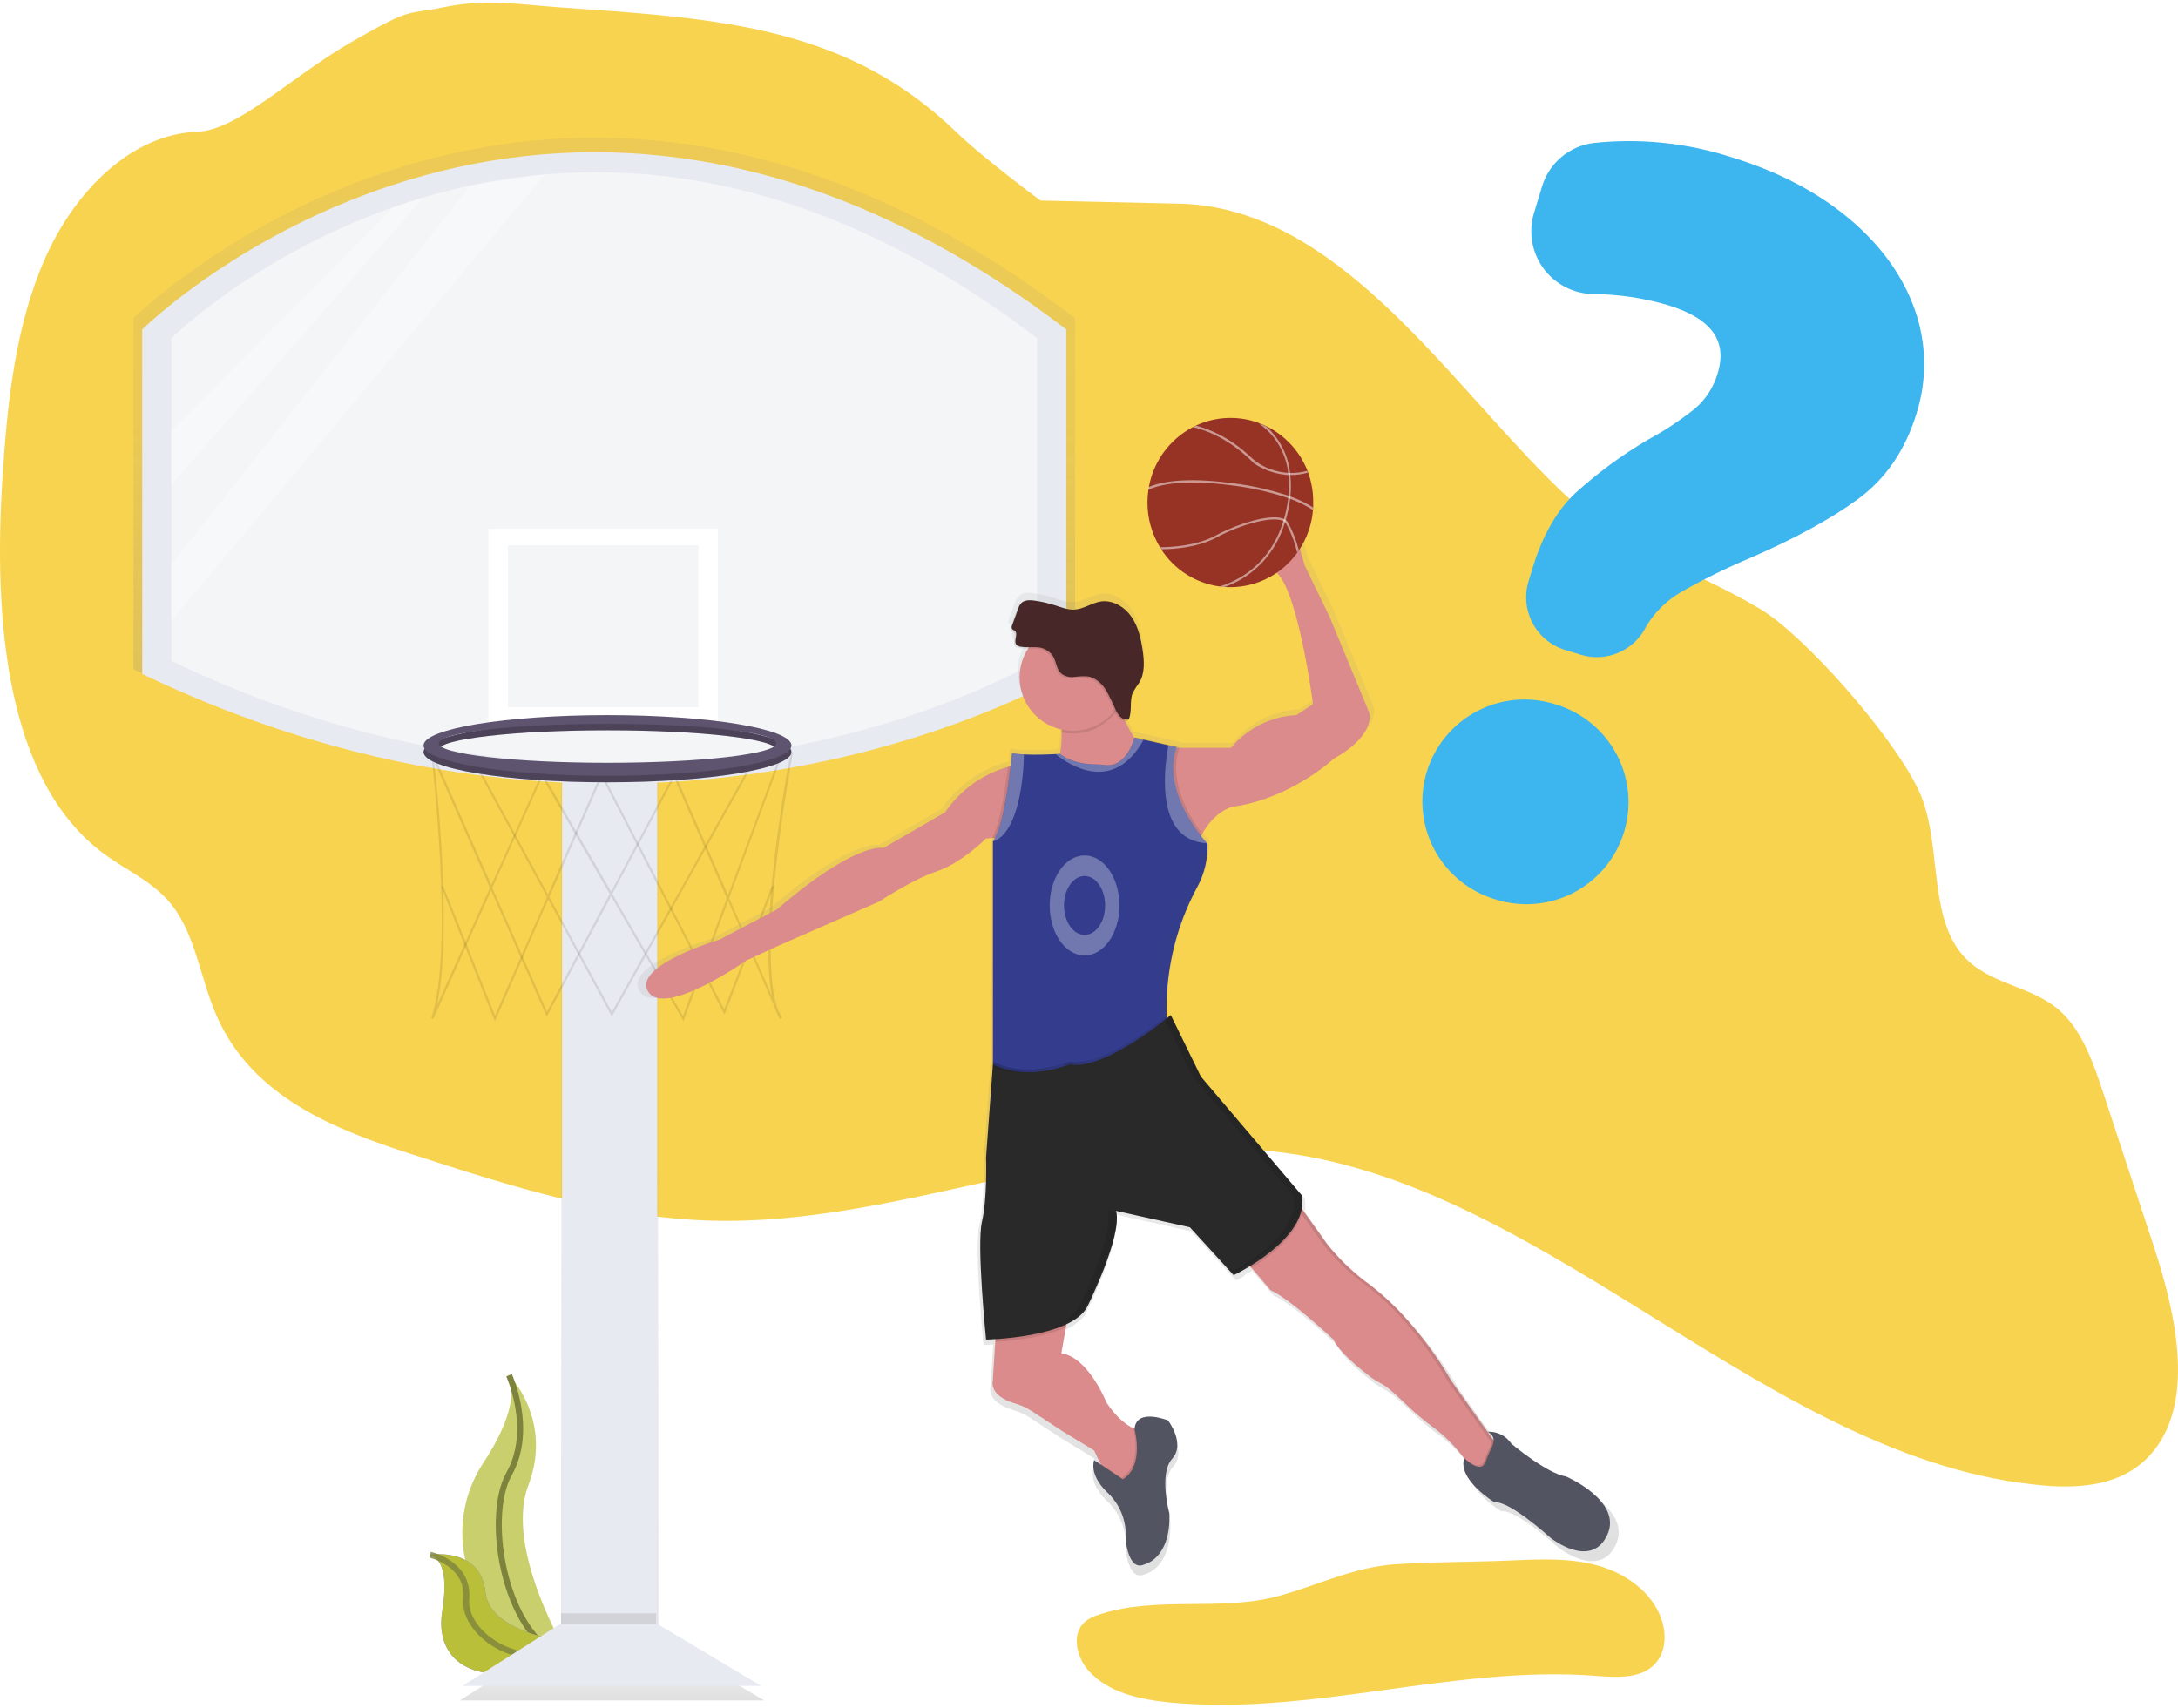 <svg width="362" height="284" viewBox="0 0 362 284" fill="none" xmlns="http://www.w3.org/2000/svg">
<g clip-path="url(#clip0_25_383)">
<path d="M84.605 228.628C84.605 228.628 91.971 236.005 87.813 246.953C83.655 257.9 94.942 276.11 94.942 276.11L94.582 276.052C79.45 273.379 71.922 256.045 80.346 243.17C83.504 238.387 86.069 232.771 84.605 228.628Z" fill="#CACF6E"/>
<path d="M84.605 228.628C84.605 228.628 88.763 237.673 84.605 245.051C80.447 252.428 83.885 273.149 94.942 276.11" stroke="#7D833C" stroke-miterlimit="10"/>
<path d="M71.498 258.473C71.498 258.473 79.904 257.133 80.67 264.676C81.436 272.219 96.834 273.268 96.834 273.268L96.546 273.459C83.832 281.82 71.678 278.783 73.527 267.695C74.174 263.559 74.135 259.413 71.498 258.473Z" fill="#6C63FF"/>
<path opacity="0.8" d="M71.498 258.473C71.498 258.473 79.904 257.133 80.67 264.676C81.436 272.219 96.834 273.268 96.834 273.268L96.546 273.459C83.832 281.82 71.678 278.783 73.527 267.695C74.174 263.559 74.135 259.413 71.498 258.473Z" fill="#CBD607"/>
<path opacity="0.8" d="M71.498 258.474C71.498 258.474 78.023 259.915 77.487 265.851C76.951 271.788 87.177 278.917 96.834 273.272" stroke="#7D833C" stroke-miterlimit="10"/>
<path d="M326.107 158.668C320.28 151.751 322.899 139.612 318.784 131.15C314.335 122.003 299.897 105.617 292.52 101.222C280.6 94.125 269.975 91.831 258.99 81.178C240.2 62.962 222.119 34.064 195.459 33.848L172.943 33.343C172.943 33.343 163.394 26.265 159.002 22.018C140.935 4.539 120.183 3.077 93.356 1.247C85.62 0.719 81.099 -0.299 73.5 1.247C67.361 2.496 68.593 1.14 58.5 6.935C48.407 12.73 39.544 21.683 32.739 21.917C21.977 22.284 12.549 31.596 7.539 42.857C2.529 54.118 1.183 67.108 0.389 79.795C-1.047 102.666 0.842 129.828 17.308 141.971C21.088 144.756 25.487 146.575 28.53 150.418C32.501 155.429 33.332 162.792 36.004 168.888C41.986 182.526 55.909 187.847 68.455 191.892C84.767 197.166 101.273 202.45 118.178 202.929C150.139 203.834 181.536 187.465 213.314 191.625C258.275 197.508 294.563 243.077 339.678 246.964C345.911 247.501 352.807 246.928 357.371 241.885C364.985 233.466 361.756 218.682 357.975 207.198L349.674 181.982C347.965 176.795 346.088 171.33 342.318 167.991C337.473 163.711 330.38 163.74 326.107 158.668Z" fill="#F8D350"/>
<path d="M109.412 128.523H93.284V276.089H109.412V128.523Z" fill="url(#paint0_linear_25_383)"/>
<path d="M127.004 282.695H76.422L94.385 271.315H107.945L127.004 282.695Z" fill="url(#paint1_linear_25_383)"/>
<path d="M22.178 52.907C22.178 52.907 90.36 -14.626 178.684 52.907V111.265C178.684 111.265 109.412 153.113 22.182 111.265L22.178 52.907Z" fill="url(#paint2_linear_25_383)"/>
<path d="M27.127 54.391C27.127 54.391 90.989 -8.88 173.734 54.391V109.067C173.734 109.067 108.844 148.267 27.127 109.067V54.391Z" fill="url(#paint3_linear_25_383)"/>
<path d="M119.67 86.679H80.821V119.716H119.67V86.679Z" fill="url(#paint4_linear_25_383)"/>
<path d="M116.372 89.481H84.119V116.909H116.372V89.481Z" fill="url(#paint5_linear_25_383)"/>
<g opacity="0.1">
<path opacity="0.1" d="M113.843 170.065L101.589 148.919L90.719 169.323L81.288 147.94L71.476 169.712L71.135 169.575C75.091 158.004 71.167 125.205 71.135 124.874L70.983 123.646L81.299 147.035L89.899 127.943L101.6 148.141L112.3 128.026L121.364 148.743L130.162 125.05L132.363 124.611L132.313 124.878C132.248 125.216 126.238 156.938 129.655 167.695L130.468 169.553L130.144 169.723C129.793 169.122 129.513 168.483 129.31 167.817L121.397 149.723L113.843 170.065ZM101.79 148.527L113.768 169.208L121.181 149.247L112.268 128.876L101.79 148.527ZM81.475 147.478L90.719 168.484L101.359 148.534L89.917 128.746L81.475 147.478ZM71.613 126.023C72.239 131.671 74.674 155.767 72.098 167.396L81.091 147.478L71.613 126.023ZM121.58 149.24L128.799 165.739C126.605 153.995 131.317 128.235 131.907 125.086L130.443 125.378L121.58 149.24Z" fill="url(#paint6_linear_25_383)"/>
</g>
<g opacity="0.1">
<path opacity="0.1" d="M81.915 170.112L72.822 147.313L73.163 147.176L81.933 169.15L90.72 149.068L79.005 127.511L79.325 127.335L90.903 148.642L99.683 128.585H99.791L125.861 126.117L101.712 169.284L90.946 149.471L81.915 170.112ZM91.133 149.049L101.715 168.524L125.206 126.539L99.942 128.931L91.133 149.049Z" fill="url(#paint7_linear_25_383)"/>
</g>
<g opacity="0.1">
<path opacity="0.1" d="M120.796 168.981L120.609 168.621L98.985 126.773L99.312 126.604L120.749 168.088L128.806 147.18L129.148 147.313L120.796 168.981Z" fill="url(#paint8_linear_25_383)"/>
</g>
<path d="M100.981 119.349C83.774 119.349 69.829 121.651 69.829 124.489C69.829 127.328 83.778 129.63 100.981 129.63C118.185 129.63 132.133 127.328 132.133 124.489C132.133 121.651 118.185 119.349 100.981 119.349ZM100.981 127.425C85.191 127.425 72.394 125.944 72.394 124.122C72.394 122.299 85.191 120.822 100.981 120.822C116.771 120.822 129.565 122.295 129.565 124.122C129.565 125.948 116.768 127.425 100.981 127.425Z" fill="url(#paint9_linear_25_383)"/>
<g opacity="0.2">
<path opacity="0.2" d="M100.981 119.349C83.774 119.349 69.829 121.651 69.829 124.489C69.829 127.328 83.778 129.63 100.981 129.63C118.185 129.63 132.133 127.328 132.133 124.489C132.133 121.651 118.185 119.349 100.981 119.349ZM100.981 127.425C85.191 127.425 72.394 125.944 72.394 124.122C72.394 122.299 85.191 120.822 100.981 120.822C116.771 120.822 129.565 122.295 129.565 124.122C129.565 125.948 116.768 127.425 100.981 127.425Z" fill="url(#paint10_linear_25_383)"/>
</g>
<path d="M100.981 118.25C83.774 118.25 69.829 120.552 69.829 123.391C69.829 126.229 83.778 128.531 100.981 128.531C118.185 128.531 132.133 126.229 132.133 123.391C132.133 120.552 118.185 118.25 100.981 118.25ZM100.981 126.326C85.191 126.326 72.394 124.846 72.394 123.023C72.394 121.2 85.195 119.72 100.981 119.72C116.768 119.72 129.565 121.182 129.565 123.019C129.565 124.857 116.768 126.323 100.981 126.323V126.326Z" fill="url(#paint11_linear_25_383)"/>
<path d="M109.243 128.978H93.417V273.79H109.243V128.978Z" fill="#E8EAF1"/>
<path d="M126.508 280.275H76.872L94.496 269.107H107.804L126.508 280.275Z" fill="#E8EAF1"/>
<path d="M23.638 54.77C23.638 54.77 90.539 -11.513 177.223 54.77V112.046C177.223 112.046 109.243 153.113 23.638 112.046V54.77Z" fill="#E8EAF1"/>
<path d="M28.494 56.229C28.494 56.229 91.165 -5.864 172.368 56.229V109.882C172.368 109.882 108.704 148.351 28.494 109.882V56.229Z" fill="#F3F5F7"/>
<path d="M119.314 87.911H81.188V120.332H119.314V87.911Z" fill="white"/>
<path d="M116.077 90.663H84.425V117.58H116.077V90.663Z" fill="#F3F5F7"/>
<path opacity="0.1" d="M113.595 169.744L101.567 148.981L90.881 169.013L81.626 148.03L72.016 169.398L71.681 169.265C75.58 157.907 71.713 125.72 71.681 125.396L71.534 124.189L81.659 147.143L90.101 128.411L101.582 148.224L112.11 128.483L121.005 148.815L129.637 125.562L131.795 125.13L131.745 125.393C131.68 125.728 125.781 156.855 129.137 167.414L129.936 169.236L129.615 169.402C129.27 168.813 128.995 168.186 128.795 167.532L121.026 149.773L113.595 169.744ZM101.769 148.606L113.523 168.901L120.796 149.316L112.052 129.323L101.769 148.606ZM81.828 147.59L90.913 168.195L101.344 148.617L90.104 129.207L81.828 147.59ZM72.149 126.535C72.764 132.075 75.152 155.713 72.624 167.136L81.432 147.59L72.149 126.535ZM121.184 149.305L128.267 165.49C126.108 153.963 130.734 128.685 131.317 125.598L129.878 125.886L121.184 149.305Z" fill="black"/>
<path opacity="0.1" d="M82.26 169.792L73.336 147.418L73.67 147.284L82.278 168.859L90.91 149.14L79.4 127.987L79.717 127.814L91.079 148.707L99.712 129.024H99.816L125.4 126.604L101.686 168.978L91.122 149.525L82.26 169.792ZM91.306 149.122L101.69 168.232L124.746 127.029L99.953 129.374L91.306 149.122Z" fill="black"/>
<path opacity="0.1" d="M120.419 168.681L120.232 168.325L99.01 127.258L99.33 127.093L120.368 167.803L128.278 147.284L128.612 147.413L120.419 168.681Z" fill="black"/>
<path d="M100.971 119.972C84.087 119.972 70.397 122.23 70.397 125.015C70.397 127.799 84.087 130.058 100.971 130.058C117.854 130.058 131.544 127.799 131.544 125.015C131.544 122.23 117.854 119.972 100.971 119.972ZM100.971 127.897C85.475 127.897 72.915 126.456 72.915 124.655C72.915 122.854 85.475 121.413 100.971 121.413C116.466 121.413 129.026 122.854 129.026 124.655C129.026 126.456 116.466 127.897 100.971 127.897Z" fill="#5F546F"/>
<path opacity="0.2" d="M100.971 119.972C84.087 119.972 70.397 122.23 70.397 125.015C70.397 127.799 84.087 130.058 100.971 130.058C117.854 130.058 131.544 127.799 131.544 125.015C131.544 122.23 117.854 119.972 100.971 119.972ZM100.971 127.897C85.475 127.897 72.915 126.456 72.915 124.655C72.915 122.854 85.475 121.413 100.971 121.413C116.466 121.413 129.026 122.854 129.026 124.655C129.026 126.456 116.466 127.897 100.971 127.897Z" fill="black"/>
<path d="M100.971 118.891C84.087 118.891 70.397 121.149 70.397 123.934C70.397 126.718 84.087 128.977 100.971 128.977C117.854 128.977 131.544 126.718 131.544 123.934C131.544 121.149 117.854 118.891 100.971 118.891ZM100.971 126.816C85.475 126.816 72.915 125.375 72.915 123.574C72.915 121.772 85.475 120.332 100.971 120.332C116.466 120.332 129.026 121.772 129.026 123.574C129.026 125.375 116.466 126.816 100.971 126.816Z" fill="#5F546F"/>
<path d="M212.713 265.275C202.969 268.016 192.233 265.213 182.637 268.434C181.791 268.673 181.002 269.077 180.313 269.623C178.018 271.629 178.925 275.545 180.975 277.8C184.252 281.402 189.402 282.526 194.24 283.009C217.871 285.361 241.506 276.802 265.166 278.603C268.684 278.873 272.784 279.165 275.144 276.539C276.884 274.605 277.003 271.622 276.144 269.165C274.565 264.655 270.202 261.575 265.608 260.282C261.015 258.989 256.149 259.201 251.379 259.414C244.905 259.709 238.377 259.626 231.92 260.055C225.018 260.53 219.252 263.448 212.713 265.275Z" fill="#F8D350"/>
<g filter="url(#filter0_d_25_383)">
<path d="M257.614 242.856C254.365 242.391 248.358 237.277 248.358 237.277C247.923 236.625 247.328 236.096 246.63 235.741C245.931 235.385 245.154 235.215 244.371 235.246L238.407 226.846C236.095 222.867 233.352 219.155 230.228 215.777C229.718 215.21 229.19 214.66 228.645 214.127C227.037 212.525 225.308 211.049 223.475 209.711C222.268 208.81 221.13 207.822 220.068 206.754C219.086 205.775 218.156 204.744 217.283 203.667L213.133 197.847L212.854 197.452C212.96 196.883 212.989 196.303 212.938 195.727C212.938 195.592 212.91 195.458 212.892 195.323L195.764 175.157L190.658 164.725C190.598 164.776 190.393 164.948 190.073 165.19L189.98 164.925V164.804V163.925C189.954 156.705 191.744 149.594 195.184 143.248C196.339 141.117 196.944 138.732 196.943 136.307C196.943 136.112 196.943 135.917 196.943 135.722L196.855 135.624C196.692 135.443 196.321 135.024 195.843 134.406C195.903 134.285 195.968 134.16 196.028 134.043C198.154 130.129 201.111 129.46 201.111 129.46C211.063 128.065 218.239 121.348 218.239 121.348C225.665 117.164 224.273 113.445 224.273 113.445L217.561 97.221L213.384 88.644L212.228 84.702C211.849 82.08 211.315 79.483 210.626 76.925C209.638 73.15 204.713 72.076 202.336 75.167C202.281 75.242 202.22 75.321 202.165 75.404C201.113 76.927 200.666 78.789 200.911 80.624C201.157 82.46 202.077 84.138 203.492 85.329C205.813 87.31 207.832 89.341 207.832 89.341C212.01 90.499 214.795 112.055 214.795 112.055L212.01 113.914C209.874 114.025 207.784 114.578 205.873 115.538C203.961 116.499 202.268 117.845 200.902 119.493H192.167C192.167 119.456 192.19 119.419 192.204 119.377L190.756 119.051L186.578 118.122L185.032 117.773L185.009 117.87L184.573 117.773V117.833C183.986 116.902 183.459 115.935 182.995 114.937C183.119 114.956 183.246 114.956 183.371 114.937C183.403 114.867 183.431 114.798 183.454 114.728H183.603C184.248 113.333 183.691 111.59 184.313 110.168C184.649 109.567 185.021 108.988 185.427 108.434C186.355 106.83 186.244 104.822 185.97 102.981C185.673 101 185.218 98.978 184.081 97.328C182.944 95.677 180.98 94.469 178.975 94.729C177.397 94.938 176.014 96.022 174.426 96.124C173.303 96.189 172.226 95.747 171.177 95.403C170.028 95.033 168.85 94.764 167.654 94.599C166.86 94.487 165.927 94.474 165.394 95.064L165.347 95.124C165.28 95.176 165.218 95.233 165.161 95.296C164.952 95.558 164.794 95.858 164.697 96.18L163.672 99.011C163.619 99.107 163.591 99.215 163.591 99.324C163.591 99.434 163.619 99.542 163.672 99.638C163.764 99.754 163.927 99.787 164.052 99.866C164.864 100.391 163.774 101.688 164.447 102.325C164.851 102.706 165.714 102.748 166.568 102.744C165.791 103.97 165.321 105.366 165.197 106.813C165.073 108.26 165.299 109.715 165.856 111.056C166.413 112.397 167.284 113.584 168.396 114.516C169.508 115.448 170.828 116.098 172.245 116.411C172.245 116.564 172.245 116.718 172.245 116.876C172.267 118.102 172.17 119.327 171.957 120.534L171.279 120.595C170.151 120.655 167.872 120.743 165.881 120.65C165.214 120.624 164.549 120.56 163.89 120.46C163.89 120.46 163.811 121.306 163.658 122.603L163.193 122.733C158.865 123.979 155.105 126.698 152.564 130.422L142.148 136.465C142.148 136.465 137.507 135.308 124.097 146.897L114.377 152.011C114.377 152.011 99.528 156.39 102.304 160.787C105.08 165.185 118.968 155.46 118.968 155.46L124.538 152.912L141.433 145.475C141.433 145.475 147.003 141.756 151.153 140.361C155.303 138.966 159.485 134.783 159.485 134.783L160.529 134.727L160.993 134.699C160.924 134.824 160.848 134.945 160.766 135.061C160.724 135.127 160.678 135.187 160.631 135.243V172.558L160.557 173.595H160.589L159.475 188.773C159.475 188.773 159.708 195.746 158.779 199.665C157.851 203.584 159.475 219.598 159.475 219.598C159.475 219.598 160.084 219.598 161.072 219.529L161.044 219.993L160.636 226.553C160.636 226.553 159.856 229.082 164.349 230.397C165.378 230.696 166.357 231.146 167.255 231.732L172.435 235.13L177.759 238.384L178.836 240.648L178.887 240.759L177.754 240.067C177.754 240.067 176.826 242.391 179.838 245.399C180.966 246.41 181.846 247.667 182.41 249.074C182.974 250.481 183.205 251.999 183.088 253.511C183.088 253.511 183.552 259.089 186.337 257.695C186.337 257.695 190.732 256.765 190.514 249.118C190.514 249.118 188.76 242.749 190.802 240.057C190.858 239.983 190.916 239.912 190.978 239.844C193.299 237.296 190.282 233.335 190.282 233.335C190.282 233.335 184.921 231.169 184.619 234.767L184.396 234.669C183.431 234.205 181.7 233.075 179.866 230.323C179.866 230.323 176.858 222.676 172.231 221.979L173.006 217.576L173.094 217.069C174.686 216.316 175.977 215.345 176.626 214.094L176.654 214.038V214.015V213.983V213.95V213.918L176.677 213.871V213.834L176.701 213.783L176.728 213.727V213.681L176.761 213.615L176.849 213.569L176.882 213.499L176.91 213.439L176.947 213.36L176.979 213.295L177.016 213.216L177.058 213.132L177.091 213.067L177.137 212.969L177.169 212.904L177.369 212.472L177.397 212.416L177.453 212.295L177.494 212.207L177.555 212.072L177.592 211.993L177.661 211.835L177.689 211.77L177.764 211.607L177.801 211.528L177.875 211.361L177.907 211.286L177.986 211.11L178.019 211.04L178.102 210.854L178.13 210.784L178.214 210.589L178.242 210.524L178.334 210.315V210.278C179.815 206.828 181.676 201.868 181.584 198.93C181.596 198.696 181.596 198.462 181.584 198.228H181.528V198.182C181.528 198.084 181.491 197.991 181.463 197.903L193.958 200.692L201.385 208.804H201.417H201.445H201.478H201.515H201.552L201.598 208.781H201.64L201.701 208.753L201.747 208.73L201.812 208.697L201.868 208.669L201.947 208.627L201.998 208.599L202.086 208.553L202.142 208.52L202.234 208.474L202.299 208.437L202.401 208.381L202.466 208.348L202.573 208.288L202.647 208.246L202.764 208.181L202.842 207.991L202.972 207.916L203.042 207.879L203.177 207.805L203.256 207.758L203.395 207.679L203.469 207.633L203.618 207.544L203.696 207.498L203.85 207.405L203.924 207.358L204.086 207.261H204.114L204.374 207.563L207.623 211.338C210.872 212.732 218.271 219.682 218.271 219.682C219.125 221.732 222.741 224.661 224.589 226.065C225.117 226.456 225.677 226.801 226.264 227.097C227.276 227.622 228.701 228.873 230.005 230.137C231.707 231.822 233.534 233.376 235.469 234.786C237.258 236.152 238.85 237.76 240.198 239.565L240.356 239.769C239.252 243.488 245.573 247.268 245.573 247.268C247.894 246.803 255.061 253.311 255.061 253.311C255.061 253.311 261.773 258.643 264.548 252.846C267.324 247.049 257.614 242.856 257.614 242.856ZM245.351 236.645L244.422 235.33C244.674 235.449 244.891 235.631 245.052 235.859C245.212 236.087 245.31 236.353 245.337 236.631L245.351 236.645Z" fill="url(#paint12_linear_25_383)"/>
<path d="M187.632 122.85C187.632 122.85 164.215 136.512 169.218 128.767C171.382 125.505 172.515 121.666 172.467 117.75C172.467 116.471 172.295 115.199 171.957 113.966L181.732 109.41C181.563 110.751 181.683 112.113 182.085 113.403C183.454 118.247 187.632 122.85 187.632 122.85Z" fill="#DB8B8B"/>
<path opacity="0.1" d="M182.071 113.407C181.143 115.067 179.708 116.385 177.977 117.167C176.246 117.95 174.31 118.155 172.453 117.754C172.453 116.475 172.281 115.203 171.943 113.97L181.718 109.414C181.549 110.755 181.669 112.117 182.071 113.407Z" fill="black"/>
<path d="M174.333 117.498C179.23 117.498 183.199 113.523 183.199 108.619C183.199 103.716 179.23 99.74 174.333 99.74C169.437 99.74 165.468 103.716 165.468 108.619C165.468 113.523 169.437 117.498 174.333 117.498Z" fill="#DB8B8B"/>
<path opacity="0.1" d="M168.666 103.896C169.523 104.072 170.279 104.571 170.778 105.291C171.363 106.221 171.349 107.494 172.17 108.219C172.79 108.678 173.565 108.875 174.329 108.768C175.083 108.658 175.848 108.632 176.608 108.689C177.838 108.889 178.845 109.8 179.527 110.841C180.148 111.921 180.7 113.039 181.18 114.188C181.376 114.644 181.656 115.059 182.006 115.411C182.183 115.586 182.398 115.716 182.634 115.792C182.87 115.868 183.121 115.887 183.366 115.848C184.002 114.453 183.454 112.761 184.062 111.371C184.391 110.783 184.755 110.214 185.153 109.67C186.082 108.094 185.956 106.123 185.682 104.315C185.39 102.367 184.944 100.382 183.826 98.764C182.707 97.146 180.781 95.975 178.831 96.212C177.281 96.416 175.921 97.481 174.361 97.574C173.261 97.639 172.198 97.207 171.149 96.867C170.022 96.503 168.865 96.239 167.691 96.077C166.911 95.97 165.997 95.951 165.473 96.542C165.264 96.798 165.107 97.091 165.008 97.407L164.001 100.196C163.949 100.29 163.922 100.397 163.922 100.505C163.922 100.613 163.949 100.719 164.001 100.814C164.094 100.926 164.252 100.958 164.372 101.042C165.171 101.558 164.099 102.832 164.758 103.459C165.417 104.087 167.742 103.678 168.666 103.896Z" fill="black"/>
<path d="M168.893 103.669C169.75 103.844 170.506 104.344 171.005 105.063C171.59 105.993 171.576 107.267 172.398 107.992C173.017 108.451 173.792 108.648 174.556 108.54C175.31 108.431 176.075 108.404 176.835 108.461C178.065 108.661 179.072 109.573 179.755 110.614C180.375 111.694 180.927 112.812 181.407 113.961C181.603 114.417 181.884 114.832 182.233 115.183C182.41 115.358 182.625 115.488 182.861 115.564C183.097 115.64 183.348 115.659 183.593 115.62C184.229 114.226 183.681 112.534 184.289 111.144C184.618 110.555 184.983 109.987 185.38 109.442C186.309 107.866 186.183 105.895 185.909 104.087C185.617 102.139 185.171 100.154 184.053 98.536C182.934 96.919 181.008 95.747 179.058 95.984C177.508 96.189 176.148 97.253 174.588 97.346C173.488 97.412 172.425 96.979 171.376 96.64C170.249 96.276 169.092 96.011 167.918 95.85C167.139 95.743 166.224 95.724 165.7 96.314C165.491 96.57 165.334 96.864 165.235 97.179L164.228 99.968C164.176 100.063 164.149 100.169 164.149 100.277C164.149 100.385 164.176 100.492 164.228 100.587C164.321 100.698 164.479 100.731 164.6 100.814C165.398 101.33 164.326 102.604 164.985 103.232C165.644 103.859 167.969 103.45 168.893 103.669Z" fill="#472727"/>
<path d="M217.64 122.165C217.64 122.165 210.594 128.767 200.819 130.133C200.819 130.133 197.913 130.793 195.824 134.638C195.063 136.083 194.523 137.634 194.223 139.24L183.733 121.44L183.083 120.339H200.587C201.931 118.723 203.594 117.403 205.472 116.463C207.35 115.523 209.402 114.983 211.499 114.876L214.228 113.054C214.228 113.054 211.499 91.879 207.41 90.74C207.41 90.74 205.414 88.741 203.144 86.798C201.751 85.627 200.845 83.976 200.603 82.17C200.362 80.364 200.803 78.533 201.84 77.036C201.896 76.957 201.951 76.878 202.012 76.803C204.332 73.768 209.183 74.823 210.158 78.533C210.835 81.052 211.36 83.611 211.731 86.194L212.868 90.066L216.962 98.49L223.554 114.425C223.554 114.425 224.914 118.07 217.64 122.165Z" fill="#DB8B8B"/>
<path d="M165.352 123.077L163.987 135.164L160.919 135.336L159.893 135.392C159.893 135.392 155.799 139.492 151.71 140.854C147.621 142.216 142.162 145.865 142.162 145.865L125.568 153.136L120.114 155.641C120.114 155.641 106.472 165.222 103.743 160.876C101.014 156.529 115.579 152.206 115.579 152.206L125.127 147.195C138.314 135.81 142.858 136.968 142.858 136.968L153.07 131.05C155.566 127.391 159.257 124.72 163.509 123.496C164.112 123.311 164.728 123.171 165.352 123.077Z" fill="#DB8B8B"/>
<path opacity="0.1" d="M195.824 134.638C195.063 136.083 194.524 137.635 194.223 139.241L183.733 121.441C183.983 121.093 184.202 120.725 184.387 120.339C184.656 119.793 184.867 119.222 185.019 118.633L186.536 118.977L190.644 119.907L192.069 120.227C192.069 120.265 192.041 120.302 192.032 120.339C190.12 125.964 193.726 131.854 195.824 134.638Z" fill="black"/>
<path opacity="0.1" d="M165.352 123.077L163.987 135.164L160.919 135.336C162.223 133.011 163.11 126.857 163.514 123.514C164.115 123.324 164.729 123.177 165.352 123.077Z" fill="black"/>
<path d="M194.998 143.452C191.588 149.745 189.831 156.802 189.892 163.962V164.855V164.971C189.892 164.971 192.394 171.8 189.892 171.8C187.39 171.8 187.618 175.217 184.438 175.9C181.259 176.583 170.114 181.362 166.707 179.317C163.3 177.271 161.026 172.943 161.026 172.943V135.828C161.072 135.772 161.119 135.712 161.161 135.647C163.124 132.857 164.21 121.236 164.21 121.236C164.859 121.336 165.513 121.399 166.169 121.426C168.123 121.519 170.346 121.426 171.47 121.37L172.166 121.329C174.129 122.867 176.808 123.09 178.135 123.09C178.601 123.092 179.066 123.126 179.528 123.193C183.366 123.732 184.536 118.623 184.536 118.623L186.054 118.967L190.162 119.897L191.587 120.218C189.029 127.474 195.764 135.233 196.613 136.172L196.702 136.27C196.774 138.772 196.186 141.249 194.998 143.452Z" fill="#343D8D"/>
<path opacity="0.3" d="M166.173 121.446C166.173 124.463 165.454 134.462 161.035 135.908V135.829C161.082 135.773 161.128 135.712 161.17 135.647C163.133 132.858 164.219 121.236 164.219 121.236C164.866 121.342 165.519 121.412 166.173 121.446Z" fill="white"/>
<path opacity="0.3" d="M196.637 136.187C188.319 135.759 189.303 124.862 190.185 119.916L191.61 120.237C189.052 127.489 195.783 135.247 196.637 136.187Z" fill="white"/>
<g opacity="0.1">
<path opacity="0.1" d="M196.725 136.512C196.722 136.489 196.713 136.467 196.697 136.449C196.681 136.431 196.66 136.419 196.637 136.415C194.78 135.95 196.841 136.624 194.78 135.95C194.701 135.922 194.891 135.61 194.891 135.61C194.954 138.11 194.359 140.582 193.165 142.779C189.754 149.071 187.997 156.129 188.059 163.289V164.181V164.293C188.059 164.293 190.561 171.122 188.059 171.122C185.557 171.122 185.784 174.539 182.605 175.222C179.69 175.85 170.105 179.908 165.895 179.011C166.155 179.201 166.42 179.383 166.693 179.545C170.105 181.595 181.245 176.812 184.424 176.129C187.604 175.445 187.381 172.028 189.878 172.028C192.376 172.028 189.878 165.199 189.878 165.199V165.083V164.191C189.817 157.031 191.574 149.973 194.984 143.681C196.183 141.486 196.783 139.013 196.725 136.512Z" fill="black"/>
<path opacity="0.1" d="M172.718 121.813C172.612 121.738 172.5 121.659 172.398 121.58H172.157C172.342 121.673 172.533 121.743 172.718 121.813Z" fill="black"/>
</g>
<path d="M244.464 235.78L241.739 241.926C240.961 240.645 240.109 239.411 239.186 238.23C237.863 236.46 236.301 234.881 234.545 233.54C232.644 232.155 230.851 230.629 229.179 228.975C227.898 227.733 226.496 226.501 225.503 225.985C224.926 225.695 224.374 225.356 223.855 224.972C222.045 223.577 218.489 220.718 217.649 218.706C217.649 218.706 210.376 211.877 207.191 210.51L204.017 206.791L200.368 202.528L209.689 193.193L212.432 197.038L216.512 202.756C218.357 205.053 220.469 207.122 222.801 208.92C225.125 210.608 227.271 212.529 229.207 214.652C232.258 217.975 234.936 221.625 237.19 225.535L243.053 233.786L243.095 233.851L244.023 235.148L244.464 235.78Z" fill="#DB8B8B"/>
<path d="M186.722 236.464L183.083 245.115L180.131 241.926L178.915 239.369L177.857 237.143L172.625 233.954L167.52 230.616C166.638 230.04 165.676 229.599 164.665 229.305C160.251 228.013 161.012 225.53 161.012 225.53L161.416 219.087L161.694 214.601L173.763 213.234L173.159 216.651L172.398 220.974C176.947 221.658 179.899 229.17 179.899 229.17C181.695 231.871 183.399 232.991 184.35 233.438C184.598 233.563 184.86 233.658 185.13 233.721L186.722 236.464Z" fill="#DB8B8B"/>
<path opacity="0.1" d="M243.096 233.856L242.988 233.795H243.053L243.096 233.856Z" fill="black"/>
<path opacity="0.1" d="M244.464 235.781L241.739 241.926C240.962 240.645 240.109 239.411 239.187 238.23C239.604 238.63 241.939 240.759 242.686 238.816C242.973 238.024 243.303 237.248 243.675 236.492C243.906 236.089 244.023 235.631 244.014 235.167L244.464 235.781Z" fill="black"/>
<path opacity="0.1" d="M244.241 235.376L243.313 234.079L243.271 234.014L237.409 225.763C235.149 221.856 232.467 218.209 229.411 214.889C227.476 212.766 225.33 210.846 223.006 209.157C220.673 207.359 218.562 205.29 216.716 202.993L212.65 197.299L209.907 193.454L209.508 193.854L211.963 197.299L216.043 203.017C217.891 205.307 220.004 207.37 222.337 209.162C224.661 210.85 226.807 212.771 228.743 214.894C231.793 218.213 234.471 221.858 236.726 225.763L242.598 234.023L242.64 234.089L243.568 235.386L244.032 236.018L241.591 241.522C241.846 241.926 241.99 242.163 241.99 242.163L244.719 236.018L244.241 235.376Z" fill="black"/>
<path opacity="0.1" d="M186.722 236.464L183.083 245.115L180.131 241.926L178.915 239.369L182.405 241.694C185.835 239.546 184.512 234.056 184.355 233.442C184.602 233.568 184.864 233.663 185.134 233.726L186.722 236.464Z" fill="black"/>
<path d="M184.563 233.619C184.563 233.619 186.267 239.663 182.633 241.931L177.856 238.742C177.856 238.742 176.928 241.02 179.903 243.981C181.01 244.975 181.873 246.21 182.425 247.592C182.978 248.974 183.204 250.465 183.087 251.949C183.087 251.949 183.552 257.411 186.272 256.049C186.272 256.049 190.593 255.12 190.366 247.626C190.366 247.626 188.643 241.373 190.649 238.728C190.704 238.657 190.762 238.587 190.82 238.519C193.095 236.013 190.138 232.146 190.138 232.146C190.138 232.146 184.791 229.979 184.563 233.619Z" fill="#535461"/>
<path opacity="0.1" d="M189.906 171.805C187.404 171.805 187.632 175.222 184.452 175.905C181.272 176.589 170.128 181.367 166.721 179.322C163.314 177.277 161.04 172.949 161.04 172.949V172.484C166.721 175.445 173.772 172.484 173.772 172.484C178.794 173.451 187.432 166.854 189.911 164.851V164.967C189.911 164.967 192.403 171.805 189.906 171.805Z" fill="black"/>
<path opacity="0.1" d="M161.713 214.606L173.781 213.239L173.177 216.656C169.441 218.395 164.061 218.929 161.453 219.092L161.713 214.606Z" fill="black"/>
<path opacity="0.1" d="M212.423 197.047C211.852 201.231 207.182 204.824 204.007 206.809L200.359 202.547L209.679 193.212L212.423 197.047Z" fill="black"/>
<path d="M173.763 172.939C173.763 172.939 166.717 175.9 161.03 172.939L159.893 188.423C159.893 188.423 160.121 195.252 159.211 199.115C158.301 202.979 159.893 218.696 159.893 218.696C159.893 218.696 173.99 218.468 176.715 213.234C176.715 213.234 182.623 201.393 181.491 197.298L193.768 200.031L201.046 207.99C201.046 207.99 213.551 202.072 212.414 194.783L195.588 174.984L190.588 164.757C190.588 164.757 179.676 174.078 173.763 172.939Z" fill="#2D2D2D"/>
<path opacity="0.1" d="M201.046 207.99L193.773 200.022L181.491 197.298C181.519 197.4 181.542 197.507 181.565 197.619C181.603 197.837 181.625 198.057 181.63 198.279C181.821 203.016 176.719 213.238 176.719 213.238C173.99 218.477 159.898 218.701 159.898 218.701C159.898 218.701 158.283 202.997 159.211 199.125C160.139 195.252 159.893 188.433 159.893 188.433L160.989 173.524L161.031 172.953C162.618 173.753 164.36 174.197 166.136 174.254C168.652 174.327 171.159 173.918 173.521 173.05L173.763 172.953C173.896 172.977 174.032 172.997 174.171 173.013C179.054 173.552 186.885 167.723 189.609 165.552C190.227 165.059 190.584 164.757 190.584 164.757L195.588 174.984L212.409 194.792C212.445 195.02 212.467 195.25 212.474 195.48C212.766 202.453 201.046 207.99 201.046 207.99Z" fill="black"/>
<path opacity="0.3" d="M186.077 118.981C181.013 128.144 173.544 123.072 171.474 121.389L172.17 121.347C174.134 122.886 176.812 123.109 178.14 123.109C178.606 123.111 179.071 123.145 179.532 123.211C183.371 123.751 184.54 118.642 184.54 118.642L186.077 118.981Z" fill="white"/>
<path d="M243.225 234.023C244.003 233.979 244.78 234.139 245.478 234.488C246.175 234.837 246.77 235.363 247.203 236.012C247.203 236.012 253.107 240.996 256.286 241.461C256.286 241.461 265.834 245.561 263.105 251.251C260.376 256.941 253.784 251.716 253.784 251.716C253.784 251.716 246.738 245.342 244.464 245.798C244.464 245.798 238.212 242.042 239.358 238.397C239.358 238.397 242.097 241.186 242.923 239.043C243.208 238.251 243.536 237.475 243.907 236.719C244.348 235.845 244.575 234.706 243.225 234.023Z" fill="#535461"/>
<path opacity="0.1" d="M172.268 172.995C169.891 173.688 165.111 174.613 161.035 172.488L160.961 173.506C165.904 175.305 171.372 173.344 172.268 172.995Z" fill="black"/>
<path opacity="0.1" d="M177.434 172.195C176.25 172.579 174.994 172.686 173.763 172.507C173.763 172.507 173.261 172.716 172.426 172.972C173.879 173.218 175.624 172.86 177.434 172.195Z" fill="black"/>
<path opacity="0.1" d="M212.478 195.485C212.26 202.239 201.046 207.548 201.046 207.548L200.888 207.376C203.993 205.67 211.968 200.682 211.049 194.797L194.223 174.984L189.609 165.533C190.226 165.04 190.584 164.738 190.584 164.738L195.587 174.965L212.409 194.774C212.447 195.009 212.471 195.247 212.478 195.485Z" fill="black"/>
<path opacity="0.1" d="M180.131 197.299C181.268 201.399 175.354 213.235 175.354 213.235C174.547 214.783 172.75 215.894 170.615 216.689C173.326 215.88 175.744 214.648 176.719 212.779C176.719 212.779 181.964 202.273 181.621 197.629L180.131 197.299Z" fill="black"/>
<path opacity="0.3" d="M176.264 138.218C173.061 138.218 170.467 141.937 170.467 146.53C170.467 151.123 173.061 154.842 176.264 154.842C179.467 154.842 182.062 151.123 182.062 146.53C182.062 141.937 179.467 138.218 176.264 138.218ZM176.264 151.425C174.38 151.425 172.848 149.235 172.848 146.53C172.848 143.824 174.375 141.635 176.264 141.635C178.153 141.635 179.68 143.824 179.68 146.53C179.68 149.235 178.149 151.425 176.264 151.425Z" fill="white"/>
<path d="M214.261 79.56C214.261 79.83 214.261 80.096 214.261 80.36C214.261 80.504 214.261 80.648 214.228 80.787C214.034 83.175 213.235 85.475 211.908 87.468C211.819 87.603 211.727 87.733 211.634 87.863C210.368 89.641 208.697 91.09 206.759 92.091C204.822 93.092 202.674 93.615 200.494 93.618C200.183 93.618 199.872 93.618 199.565 93.585C199.259 93.553 198.994 93.539 198.711 93.502C196.744 93.235 194.857 92.544 193.181 91.478C191.505 90.411 190.079 88.994 189.001 87.324C188.927 87.217 188.857 87.1 188.792 86.994V86.97C187.431 84.739 186.713 82.175 186.717 79.56C186.716 78.863 186.766 78.167 186.866 77.478L186.94 77.013C187.317 74.886 188.177 72.874 189.456 71.135C190.734 69.395 192.395 67.973 194.311 66.981L194.812 66.734C196.442 65.981 198.203 65.558 199.996 65.489C201.789 65.419 203.578 65.705 205.261 66.33C205.699 66.493 206.128 66.679 206.546 66.888C209.63 68.426 212.038 71.05 213.309 74.256C213.356 74.363 213.393 74.465 213.43 74.572C214.002 76.172 214.283 77.861 214.261 79.56Z" fill="#963325"/>
<path opacity="0.5" d="M213.374 74.573C212.491 74.835 211.575 74.968 210.654 74.968H210.496H210.134C209.911 74.968 209.693 74.94 209.484 74.912C207.679 74.696 205.949 74.059 204.434 73.052C200.382 68.915 196.413 67.502 194.269 67.009L194.77 66.763C196.878 67.297 200.299 68.622 203.859 71.969C204.777 72.839 205.859 73.516 207.043 73.959C207.856 74.26 208.702 74.464 209.563 74.568C209.749 74.568 209.93 74.605 210.111 74.619H210.478C211.419 74.645 212.358 74.526 213.263 74.266C213.295 74.382 213.337 74.484 213.374 74.573Z" fill="white"/>
<path opacity="0.5" d="M214.238 80.36C214.238 80.504 214.238 80.648 214.205 80.787C213.018 80.027 211.749 79.403 210.422 78.928L210.074 78.802C206.911 77.738 203.643 77.015 200.327 76.645C192.529 75.65 188.639 76.58 186.787 77.463L186.861 76.999C188.867 76.115 192.817 75.311 200.373 76.273C203.687 76.644 206.954 77.359 210.121 78.407L210.469 78.533C211.788 79.003 213.051 79.615 214.238 80.36Z" fill="white"/>
<path opacity="0.5" d="M210.469 78.566C210.469 78.691 210.441 78.817 210.427 78.947C210.347 79.582 210.232 80.247 210.083 80.941C209.969 81.465 209.842 81.968 209.703 82.452C209.666 82.577 209.629 82.703 209.591 82.824C207.828 88.481 204.24 91.349 201.404 92.781C200.801 93.088 200.181 93.358 199.547 93.59L198.693 93.506C199.584 93.229 200.45 92.877 201.283 92.456C204.068 91.061 207.591 88.212 209.308 82.61C209.345 82.498 209.378 82.382 209.41 82.266C209.54 81.817 209.658 81.352 209.763 80.871C209.915 80.174 210.031 79.492 210.111 78.826C210.111 78.7 210.139 78.57 210.153 78.445C210.272 77.292 210.272 76.13 210.153 74.977C210.153 74.856 210.13 74.735 210.111 74.619C209.828 72.115 208.744 69.769 207.02 67.934C206.457 67.343 205.835 66.812 205.163 66.349C205.601 66.512 206.031 66.698 206.449 66.906C206.721 67.145 206.991 67.405 207.257 67.688C209.031 69.599 210.14 72.033 210.418 74.628C210.418 74.744 210.446 74.865 210.459 74.981C210.587 76.172 210.59 77.374 210.469 78.566Z" fill="white"/>
<path opacity="0.5" d="M211.87 87.472C211.782 87.607 211.689 87.737 211.596 87.868C211.207 86.175 210.582 84.546 209.74 83.028C209.696 82.953 209.641 82.884 209.577 82.824C209.485 82.739 209.38 82.668 209.266 82.615C207.479 81.727 202.141 83.214 198.173 85.362C195.119 87.017 191.122 87.31 188.936 87.328L188.727 86.998V86.975C190.816 86.975 194.919 86.724 198.01 85.05C201.724 83.052 207.247 81.332 209.373 82.261C209.486 82.311 209.593 82.371 209.693 82.442C209.839 82.547 209.962 82.68 210.055 82.833C210.86 84.294 211.47 85.853 211.87 87.472Z" fill="white"/>
</g>
<path opacity="0.1" d="M109.063 268.207H93.237V270.008H109.063V268.207Z" fill="black"/>
<path opacity="0.3" d="M65.419 34.428L28.494 71.701V80.526L70.397 32.817L65.419 34.428Z" fill="white"/>
<path opacity="0.3" d="M78.163 30.843L28.494 93.854V103.195L90.554 28.991L78.163 30.843Z" fill="white"/>
</g>
<path d="M262.734 108.85L260.143 108.061C257.823 107.352 255.878 105.751 254.737 103.61C253.595 101.469 253.35 98.963 254.054 96.641L254.716 94.466C256.356 89.078 258.75 84.877 261.832 81.981C265.515 78.642 269.526 75.683 273.804 73.151C276.588 71.657 279.231 69.915 281.702 67.947C283.519 66.386 284.84 64.327 285.499 62.024C287.144 56.619 284.423 52.92 277.179 50.714C273.146 49.536 268.971 48.92 264.771 48.883C263.155 48.855 261.568 48.452 260.134 47.706C258.701 46.96 257.46 45.892 256.509 44.585C255.558 43.279 254.924 41.769 254.656 40.175C254.388 38.582 254.493 36.948 254.964 35.402L256.304 30.998C256.873 29.1 257.98 27.408 259.491 26.126C261.002 24.844 262.853 24.029 264.818 23.777C272.511 22.945 280.292 23.735 287.659 26.099C295.412 28.459 302.015 31.892 307.284 36.302C312.562 40.721 316.246 45.809 318.234 51.423C320.221 57.002 320.33 63.078 318.545 68.725C316.693 74.808 313.419 79.601 308.814 82.97C304.259 86.306 298.174 89.624 290.729 92.832C286.82 94.477 283.017 96.361 279.341 98.475C276.96 99.86 274.975 101.833 273.576 104.205C272.61 106.137 270.991 107.664 269.006 108.514C267.021 109.364 264.799 109.483 262.734 108.85Z" fill="#3DB5EF"/>
<path d="M248.76 149.581L248.418 149.477C244.117 148.165 240.514 145.199 238.399 141.23C236.285 137.262 235.833 132.616 237.142 128.315C238.452 124.013 241.416 120.408 245.383 118.291C249.35 116.174 253.995 115.719 258.298 117.025L258.639 117.13C260.771 117.777 262.755 118.838 264.477 120.253C266.199 121.667 267.625 123.407 268.674 125.373C269.723 127.339 270.374 129.493 270.591 131.71C270.807 133.928 270.585 136.167 269.936 138.298C269.287 140.43 268.224 142.413 266.809 144.134C265.393 145.855 263.652 147.28 261.686 148.328C259.719 149.376 257.565 150.026 255.347 150.241C253.129 150.456 250.891 150.232 248.76 149.581Z" fill="#3DB5EF"/>
<defs>
<filter id="filter0_d_25_383" x="101.958" y="65.478" width="171.089" height="200.439" filterUnits="userSpaceOnUse" color-interpolation-filters="sRGB">
<feFlood flood-opacity="0" result="BackgroundImageFix"/>
<feColorMatrix in="SourceAlpha" type="matrix" values="0 0 0 0 0 0 0 0 0 0 0 0 0 0 0 0 0 0 127 0" result="hardAlpha"/>
<feOffset dx="4" dy="4"/>
<feGaussianBlur stdDeviation="2"/>
<feComposite in2="hardAlpha" operator="out"/>
<feColorMatrix type="matrix" values="0 0 0 0 0 0 0 0 0 0 0 0 0 0 0 0 0 0 0.15 0"/>
<feBlend mode="normal" in2="BackgroundImageFix" result="effect1_dropShadow_25_383"/>
<feBlend mode="normal" in="SourceGraphic" in2="effect1_dropShadow_25_383" result="shape"/>
</filter>
<linearGradient id="paint0_linear_25_383" x1="101.348" y1="276.089" x2="101.348" y2="128.523" gradientUnits="userSpaceOnUse">
<stop stop-color="#808080" stop-opacity="0.25"/>
<stop offset="0.54" stop-color="#808080" stop-opacity="0.12"/>
<stop offset="1" stop-color="#808080" stop-opacity="0.1"/>
</linearGradient>
<linearGradient id="paint1_linear_25_383" x1="101.715" y1="282.695" x2="101.715" y2="271.315" gradientUnits="userSpaceOnUse">
<stop stop-color="#808080" stop-opacity="0.25"/>
<stop offset="0.54" stop-color="#808080" stop-opacity="0.12"/>
<stop offset="1" stop-color="#808080" stop-opacity="0.1"/>
</linearGradient>
<linearGradient id="paint2_linear_25_383" x1="100.431" y1="129.87" x2="100.431" y2="22.889" gradientUnits="userSpaceOnUse">
<stop stop-color="#808080" stop-opacity="0.25"/>
<stop offset="0.54" stop-color="#808080" stop-opacity="0.12"/>
<stop offset="1" stop-color="#808080" stop-opacity="0.1"/>
</linearGradient>
<linearGradient id="paint3_linear_25_383" x1="100.431" y1="126.488" x2="100.431" y2="26.271" gradientUnits="userSpaceOnUse">
<stop stop-color="#808080" stop-opacity="0.25"/>
<stop offset="0.54" stop-color="#808080" stop-opacity="0.12"/>
<stop offset="1" stop-color="#808080" stop-opacity="0.1"/>
</linearGradient>
<linearGradient id="paint4_linear_25_383" x1="100.247" y1="119.716" x2="100.247" y2="86.679" gradientUnits="userSpaceOnUse">
<stop stop-color="#808080" stop-opacity="0.25"/>
<stop offset="0.54" stop-color="#808080" stop-opacity="0.12"/>
<stop offset="1" stop-color="#808080" stop-opacity="0.1"/>
</linearGradient>
<linearGradient id="paint5_linear_25_383" x1="100.247" y1="116.909" x2="100.247" y2="89.481" gradientUnits="userSpaceOnUse">
<stop stop-color="#808080" stop-opacity="0.25"/>
<stop offset="0.54" stop-color="#808080" stop-opacity="0.12"/>
<stop offset="1" stop-color="#808080" stop-opacity="0.1"/>
</linearGradient>
<linearGradient id="paint6_linear_25_383" x1="101.664" y1="170.065" x2="101.664" y2="123.649" gradientUnits="userSpaceOnUse">
<stop stop-color="#808080" stop-opacity="0.25"/>
<stop offset="0.54" stop-color="#808080" stop-opacity="0.12"/>
<stop offset="1" stop-color="#808080" stop-opacity="0.1"/>
</linearGradient>
<linearGradient id="paint7_linear_25_383" x1="99.345" y1="170.112" x2="99.345" y2="126.106" gradientUnits="userSpaceOnUse">
<stop stop-color="#808080" stop-opacity="0.25"/>
<stop offset="0.54" stop-color="#808080" stop-opacity="0.12"/>
<stop offset="1" stop-color="#808080" stop-opacity="0.1"/>
</linearGradient>
<linearGradient id="paint8_linear_25_383" x1="114.066" y1="168.981" x2="114.066" y2="126.604" gradientUnits="userSpaceOnUse">
<stop stop-color="#808080" stop-opacity="0.25"/>
<stop offset="0.54" stop-color="#808080" stop-opacity="0.12"/>
<stop offset="1" stop-color="#808080" stop-opacity="0.1"/>
</linearGradient>
<linearGradient id="paint9_linear_25_383" x1="100.981" y1="129.626" x2="100.981" y2="119.349" gradientUnits="userSpaceOnUse">
<stop stop-color="#808080" stop-opacity="0.25"/>
<stop offset="0.54" stop-color="#808080" stop-opacity="0.12"/>
<stop offset="1" stop-color="#808080" stop-opacity="0.1"/>
</linearGradient>
<linearGradient id="paint10_linear_25_383" x1="100.981" y1="129.626" x2="100.981" y2="119.349" gradientUnits="userSpaceOnUse">
<stop stop-color="#808080" stop-opacity="0.25"/>
<stop offset="0.54" stop-color="#808080" stop-opacity="0.12"/>
<stop offset="1" stop-color="#808080" stop-opacity="0.1"/>
</linearGradient>
<linearGradient id="paint11_linear_25_383" x1="100.981" y1="128.527" x2="100.981" y2="118.25" gradientUnits="userSpaceOnUse">
<stop stop-color="#808080" stop-opacity="0.25"/>
<stop offset="0.54" stop-color="#808080" stop-opacity="0.12"/>
<stop offset="1" stop-color="#808080" stop-opacity="0.1"/>
</linearGradient>
<linearGradient id="paint12_linear_25_383" x1="183.501" y1="257.899" x2="183.501" y2="73.424" gradientUnits="userSpaceOnUse">
<stop stop-color="#808080" stop-opacity="0.25"/>
<stop offset="0.54" stop-color="#808080" stop-opacity="0.12"/>
<stop offset="1" stop-color="#808080" stop-opacity="0.1"/>
</linearGradient>
<clipPath id="clip0_25_383">
<rect width="362" height="283.426" fill="white"/>
</clipPath>
</defs>
</svg>

